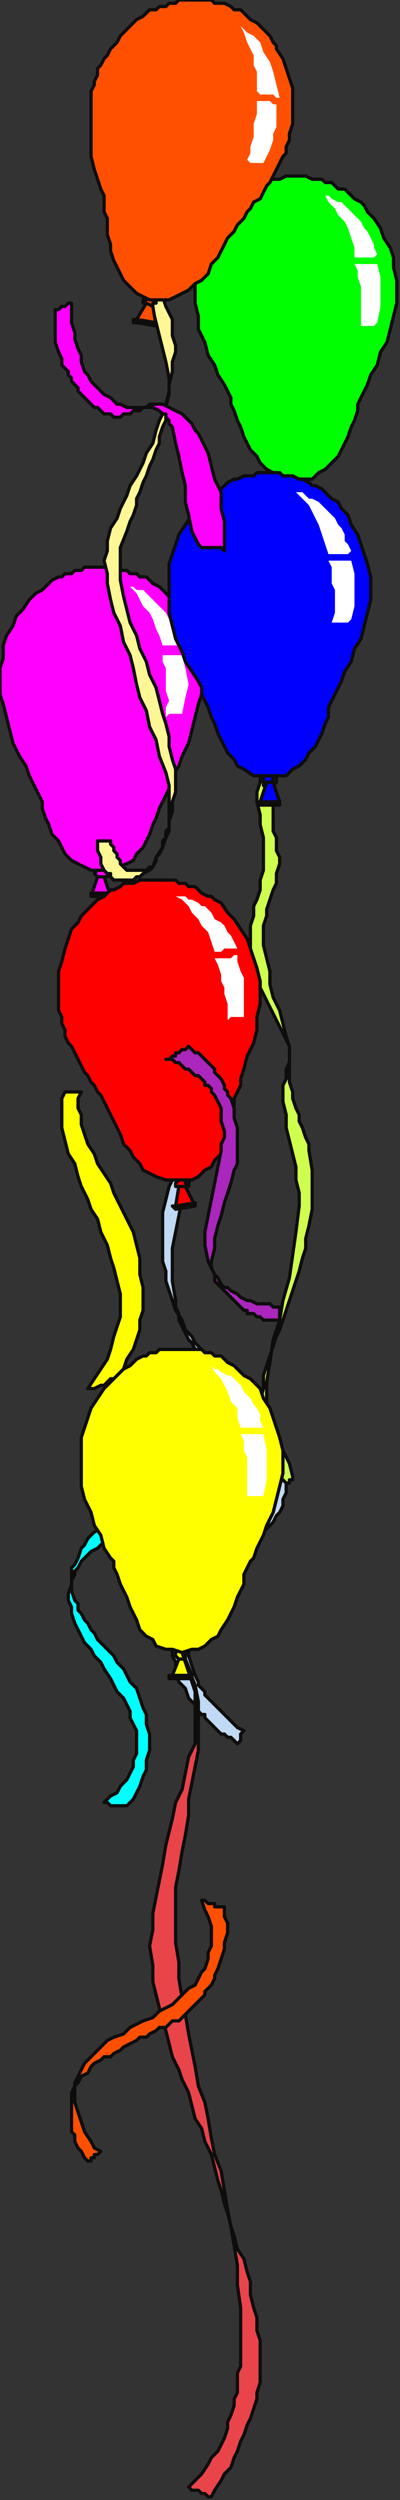<?xml version="1.0" encoding="UTF-8" standalone="no"?>
<svg
   xmlns:dc="http://purl.org/dc/elements/1.1/"
   xmlns:cc="http://creativecommons.org/ns#"
   xmlns:rdf="http://www.w3.org/1999/02/22-rdf-syntax-ns#"
   xmlns:svg="http://www.w3.org/2000/svg"
   xmlns="http://www.w3.org/2000/svg"
   xmlns:sodipodi="http://sodipodi.sourceforge.net/DTD/sodipodi-0.dtd"
   xmlns:inkscape="http://www.inkscape.org/namespaces/inkscape"
   version="1.0"
   width="32.544mm"
   height="202.935mm"
   id="svg161"
   sodipodi:docname="BDRSC024.WMF">
  <rect width="100%" height="100%" fill="#333333" stroke="none"/>
  <sodipodi:namedview
     pagecolor="#ffffff"
     bordercolor="#666666"
     borderopacity="1"
     objecttolerance="10"
     gridtolerance="10"
     guidetolerance="10"
     inkscape:pageopacity="0"
     inkscape:pageshadow="2"
     inkscape:window-width="640"
     inkscape:window-height="480"
     id="namedview163" />
  <defs
     id="defs3">
    <pattern
       id="WMFhbasepattern"
       patternUnits="userSpaceOnUse"
       width="6"
       height="6"
       x="0"
       y="0" />
  </defs>
  <path
     style="fill:#ff00ff;fill-rule:evenodd;fill-opacity:1;stroke:none;"
     d="  M 31,270   L 30,270   L 30,269   L 30,269   L 29,268   L 30,267   L 30,267   L 30,267   L 31,266   L 32,267   L 32,267   L 33,267   L 33,268   L 33,269   L 32,269   L 32,270   L 31,270  z "
     id="path5" />
  <path
     style="fill:none;stroke:#0e0d0c;stroke-width:1px;stroke-linecap:round;stroke-linejoin:round;stroke-miterlimit:4;stroke-dasharray:none;stroke-opacity:1;"
     d="  M 31,270   L 30,270   L 30,269   L 30,269   L 29,268   L 30,267   L 30,267   L 30,267   L 31,266   L 32,267   L 32,267   L 33,267   L 33,268   L 33,269   L 32,269   L 32,270   L 31,270  "
     id="path7" />
  <path
     style="fill:#ff00ff;fill-rule:evenodd;fill-opacity:1;stroke:none;"
     d="  M 30,269   L 28,275   L 34,275   L 32,269   L 30,269  z "
     id="path9" />
  <path
     style="fill:none;stroke:#0e0d0c;stroke-width:1px;stroke-linecap:round;stroke-linejoin:round;stroke-miterlimit:4;stroke-dasharray:none;stroke-opacity:1;"
     d="  M 30,269   L 28,275   L 34,275   L 32,269   L 30,269  "
     id="path11" />
  <path
     style="fill:#ff00ff;fill-rule:evenodd;fill-opacity:1;stroke:none;"
     d="  M 28,274   L 34,274   L 34,274   L 35,274   L 35,274   L 35,275   L 35,275   L 35,275   L 35,275   L 34,275   L 34,275   L 28,275   L 28,275   L 28,275   L 28,275   L 28,275   L 28,275   L 28,274   L 28,274   L 28,274   L 28,274  z "
     id="path13" />
  <path
     style="fill:none;stroke:#0e0d0c;stroke-width:1px;stroke-linecap:round;stroke-linejoin:round;stroke-miterlimit:4;stroke-dasharray:none;stroke-opacity:1;"
     d="  M 28,274   L 34,274   L 34,274   L 35,274   L 35,274   L 35,275   L 35,275   L 35,275   L 35,275   L 34,275   L 34,275   L 28,275   L 28,275   L 28,275   L 28,275   L 28,275   L 28,275   L 28,274   L 28,274   L 28,274   L 28,274  "
     id="path15" />
  <path
     style="fill:#ff00ff;fill-rule:evenodd;fill-opacity:1;stroke:none;"
     d="  M 31,174   L 33,174   L 34,174   L 36,174   L 37,175   L 39,175   L 40,176   L 42,176   L 43,177   L 45,177   L 46,178   L 47,179   L 49,180   L 50,181   L 51,182   L 52,183   L 53,184   L 55,187   L 57,189   L 58,192   L 60,195   L 61,198   L 62,202   L 62,205   L 62,209   L 62,213   L 61,216   L 60,220   L 59,224   L 58,228   L 56,232   L 55,235   L 53,238   L 52,240   L 52,242   L 51,244   L 50,246   L 49,248   L 48,251   L 47,253   L 46,256   L 45,258   L 44,260   L 42,262   L 41,264   L 39,265   L 36,266   L 34,267   L 31,267   L 28,267   L 26,266   L 24,265   L 22,264   L 20,262   L 19,260   L 18,258   L 16,256   L 15,253   L 14,251   L 13,248   L 13,246   L 12,244   L 11,242   L 10,240   L 9,238   L 8,235   L 6,232   L 4,228   L 3,224   L 2,220   L 1,216   L 0,213   L 0,209   L 0,205   L 1,202   L 1,198   L 2,195   L 4,192   L 5,189   L 7,187   L 9,184   L 10,183   L 11,182   L 13,181   L 14,180   L 15,179   L 16,178   L 18,177   L 19,177   L 20,176   L 22,176   L 23,175   L 25,175   L 26,174   L 28,174   L 30,174   L 31,174  z "
     id="path17" />
  <path
     style="fill:none;stroke:#0e0d0c;stroke-width:1px;stroke-linecap:round;stroke-linejoin:round;stroke-miterlimit:4;stroke-dasharray:none;stroke-opacity:1;"
     d="  M 31,174   L 33,174   L 34,174   L 36,174   L 37,175   L 39,175   L 40,176   L 42,176   L 43,177   L 45,177   L 46,178   L 47,179   L 49,180   L 50,181   L 51,182   L 52,183   L 53,184   L 55,187   L 57,189   L 58,192   L 60,195   L 61,198   L 62,202   L 62,205   L 62,209   L 62,213   L 61,216   L 60,220   L 59,224   L 58,228   L 56,232   L 55,235   L 53,238   L 52,240   L 52,242   L 51,244   L 50,246   L 49,248   L 48,251   L 47,253   L 46,256   L 45,258   L 44,260   L 42,262   L 41,264   L 39,265   L 36,266   L 34,267   L 31,267   L 28,267   L 26,266   L 24,265   L 22,264   L 20,262   L 19,260   L 18,258   L 16,256   L 15,253   L 14,251   L 13,248   L 13,246   L 12,244   L 11,242   L 10,240   L 9,238   L 8,235   L 6,232   L 4,228   L 3,224   L 2,220   L 1,216   L 0,213   L 0,209   L 0,205   L 1,202   L 1,198   L 2,195   L 4,192   L 5,189   L 7,187   L 9,184   L 10,183   L 11,182   L 13,181   L 14,180   L 15,179   L 16,178   L 18,177   L 19,177   L 20,176   L 22,176   L 23,175   L 25,175   L 26,174   L 28,174   L 30,174   L 31,174  "
     id="path19" />
  <path
     style="fill:#ffffff;fill-rule:evenodd;fill-opacity:1;stroke:none;"
     d="  M 40,180   L 41,180   L 42,181   L 44,181   L 45,182   L 46,183   L 47,184   L 48,185   L 49,186   L 50,187   L 51,188   L 52,190   L 53,191   L 54,193   L 55,194   L 56,196   L 56,198   L 55,198   L 55,198   L 54,198   L 53,198   L 52,198   L 51,198   L 51,198   L 50,198   L 49,195   L 48,193   L 47,190   L 46,188   L 44,186   L 43,184   L 42,182   L 40,180  z "
     id="path21" />
  <path
     style="fill:#ffffff;fill-rule:evenodd;fill-opacity:1;stroke:none;"
     d="  M 50,201   L 51,201   L 51,201   L 52,201   L 53,201   L 54,201   L 55,201   L 56,201   L 56,201   L 57,205   L 58,210   L 57,214   L 56,219   L 56,219   L 55,219   L 54,219   L 54,219   L 53,219   L 52,219   L 52,219   L 51,220   L 51,217   L 52,215   L 51,212   L 51,210   L 51,208   L 51,205   L 50,203   L 50,201  z "
     id="path23" />
  <path
     style="fill:#00ff00;fill-rule:evenodd;fill-opacity:1;stroke:none;"
     d="  M 91,150   L 90,150   L 90,149   L 89,149   L 89,148   L 89,148   L 90,147   L 90,147   L 91,147   L 91,147   L 92,147   L 92,148   L 92,148   L 92,149   L 92,149   L 91,150   L 91,150  z "
     id="path25" />
  <path
     style="fill:none;stroke:#0e0d0c;stroke-width:1px;stroke-linecap:round;stroke-linejoin:round;stroke-miterlimit:4;stroke-dasharray:none;stroke-opacity:1;"
     d="  M 91,150   L 90,150   L 90,149   L 89,149   L 89,148   L 89,148   L 90,147   L 90,147   L 91,147   L 91,147   L 92,147   L 92,148   L 92,148   L 92,149   L 92,149   L 91,150   L 91,150  "
     id="path27" />
  <path
     style="fill:#00ff00;fill-rule:evenodd;fill-opacity:1;stroke:none;"
     d="  M 90,149   L 88,155   L 94,155   L 92,149   L 90,149  z "
     id="path29" />
  <path
     style="fill:none;stroke:#0e0d0c;stroke-width:1px;stroke-linecap:round;stroke-linejoin:round;stroke-miterlimit:4;stroke-dasharray:none;stroke-opacity:1;"
     d="  M 90,149   L 88,155   L 94,155   L 92,149   L 90,149  "
     id="path31" />
  <path
     style="fill:#00ff00;fill-rule:evenodd;fill-opacity:1;stroke:none;"
     d="  M 88,154   L 94,154   L 94,155   L 94,155   L 94,155   L 94,155   L 94,155   L 94,155   L 94,155   L 94,155   L 94,156   L 88,156   L 88,155   L 88,155   L 88,155   L 88,155   L 88,155   L 88,155   L 88,155   L 88,155   L 88,154  z "
     id="path33" />
  <path
     style="fill:none;stroke:#0e0d0c;stroke-width:1px;stroke-linecap:round;stroke-linejoin:round;stroke-miterlimit:4;stroke-dasharray:none;stroke-opacity:1;"
     d="  M 88,154   L 94,154   L 94,155   L 94,155   L 94,155   L 94,155   L 94,155   L 94,155   L 94,155   L 94,155   L 94,156   L 88,156   L 88,155   L 88,155   L 88,155   L 88,155   L 88,155   L 88,155   L 88,155   L 88,155   L 88,154  "
     id="path35" />
  <path
     style="fill:#00ff00;fill-rule:evenodd;fill-opacity:1;stroke:none;"
     d="  M 91,54   L 92,54   L 94,54   L 96,55   L 97,55   L 99,55   L 100,56   L 102,56   L 103,57   L 104,58   L 106,58   L 107,59   L 108,60   L 109,61   L 111,62   L 112,63   L 113,65   L 115,67   L 117,70   L 118,73   L 120,76   L 121,79   L 121,82   L 122,86   L 122,89   L 122,93   L 121,97   L 120,101   L 119,105   L 117,108   L 116,112   L 114,115   L 113,118   L 112,120   L 111,122   L 110,124   L 110,126   L 109,129   L 108,131   L 107,134   L 106,136   L 105,138   L 104,140   L 102,142   L 100,144   L 98,145   L 96,147   L 94,147   L 91,147   L 88,147   L 86,147   L 84,145   L 82,144   L 80,142   L 79,140   L 77,138   L 76,136   L 75,134   L 74,131   L 73,129   L 72,126   L 71,124   L 71,122   L 70,120   L 69,118   L 67,115   L 66,112   L 64,109   L 63,105   L 61,101   L 61,97   L 60,93   L 60,89   L 60,86   L 60,82   L 61,79   L 62,76   L 64,73   L 65,70   L 67,67   L 69,65   L 70,63   L 71,62   L 72,61   L 73,60   L 75,59   L 76,59   L 77,58   L 79,57   L 80,56   L 82,56   L 83,55   L 85,55   L 86,55   L 88,54   L 89,54   L 91,54  z "
     id="path37" />
  <path
     style="fill:none;stroke:#0e0d0c;stroke-width:1px;stroke-linecap:round;stroke-linejoin:round;stroke-miterlimit:4;stroke-dasharray:none;stroke-opacity:1;"
     d="  M 91,54   L 92,54   L 94,54   L 96,55   L 97,55   L 99,55   L 100,56   L 102,56   L 103,57   L 104,58   L 106,58   L 107,59   L 108,60   L 109,61   L 111,62   L 112,63   L 113,65   L 115,67   L 117,70   L 118,73   L 120,76   L 121,79   L 121,82   L 122,86   L 122,89   L 122,93   L 121,97   L 120,101   L 119,105   L 117,108   L 116,112   L 114,115   L 113,118   L 112,120   L 111,122   L 110,124   L 110,126   L 109,129   L 108,131   L 107,134   L 106,136   L 105,138   L 104,140   L 102,142   L 100,144   L 98,145   L 96,147   L 94,147   L 91,147   L 88,147   L 86,147   L 84,145   L 82,144   L 80,142   L 79,140   L 77,138   L 76,136   L 75,134   L 74,131   L 73,129   L 72,126   L 71,124   L 71,122   L 70,120   L 69,118   L 67,115   L 66,112   L 64,109   L 63,105   L 61,101   L 61,97   L 60,93   L 60,89   L 60,86   L 60,82   L 61,79   L 62,76   L 64,73   L 65,70   L 67,67   L 69,65   L 70,63   L 71,62   L 72,61   L 73,60   L 75,59   L 76,59   L 77,58   L 79,57   L 80,56   L 82,56   L 83,55   L 85,55   L 86,55   L 88,54   L 89,54   L 91,54  "
     id="path39" />
  <path
     style="fill:#ffffff;fill-rule:evenodd;fill-opacity:1;stroke:none;"
     d="  M 100,60   L 101,60   L 102,61   L 104,62   L 105,62   L 106,63   L 107,64   L 108,65   L 109,66   L 110,67   L 111,68   L 112,70   L 113,71   L 114,73   L 115,75   L 115,76   L 116,78   L 115,79   L 114,79   L 114,79   L 113,79   L 112,79   L 111,79   L 110,79   L 109,79   L 109,76   L 108,73   L 107,70   L 106,68   L 104,66   L 103,64   L 101,62   L 100,60  z "
     id="path41" />
  <path
     style="fill:#ffffff;fill-rule:evenodd;fill-opacity:1;stroke:none;"
     d="  M 109,81   L 110,81   L 111,81   L 112,81   L 113,81   L 114,81   L 114,81   L 115,81   L 116,81   L 117,85   L 117,90   L 117,94   L 116,99   L 116,99   L 115,100   L 114,100   L 113,100   L 113,100   L 112,100   L 111,100   L 111,100   L 111,97   L 111,95   L 111,93   L 111,90   L 111,88   L 110,85   L 110,83   L 109,81  z "
     id="path43" />
  <path
     style="fill:#c0d9f4;fill-rule:evenodd;fill-opacity:1;stroke:none;"
     d="  M 75,531   L 74,532   L 74,533   L 74,534   L 73,535   L 72,534   L 71,533   L 70,533   L 69,532   L 68,532   L 67,531   L 66,530   L 65,529   L 65,529   L 64,528   L 63,527   L 63,526   L 62,526   L 61,525   L 61,524   L 60,523   L 58,521   L 57,518   L 55,516   L 54,513   L 54,510   L 53,508   L 53,505   L 54,502   L 54,499   L 55,497   L 55,494   L 56,491   L 58,489   L 59,486   L 61,484   L 63,482   L 64,481   L 65,481   L 66,480   L 68,479   L 69,479   L 70,478   L 71,477   L 72,477   L 73,476   L 75,475   L 76,475   L 77,474   L 78,473   L 79,472   L 80,471   L 81,470   L 82,469   L 84,467   L 85,465   L 86,464   L 87,462   L 87,460   L 88,458   L 88,456   L 88,454   L 88,451   L 88,449   L 87,447   L 87,445   L 86,443   L 85,441   L 84,440   L 82,438   L 81,436   L 79,434   L 78,432   L 76,431   L 74,429   L 73,427   L 71,425   L 69,424   L 68,422   L 66,420   L 65,418   L 63,416   L 62,414   L 60,412   L 59,410   L 57,408   L 56,405   L 54,402   L 53,399   L 52,396   L 51,393   L 51,390   L 50,387   L 50,383   L 50,379   L 50,375   L 50,372   L 51,368   L 52,364   L 54,360   L 56,356   L 56,356   L 57,357   L 57,357   L 58,357   L 59,357   L 59,357   L 60,358   L 60,358   L 58,363   L 56,368   L 55,373   L 54,378   L 53,383   L 53,388   L 53,393   L 54,399   L 54,401   L 55,403   L 55,405   L 56,407   L 57,409   L 58,411   L 59,412   L 60,414   L 62,416   L 63,418   L 64,419   L 65,421   L 67,423   L 68,424   L 70,426   L 71,427   L 72,429   L 74,431   L 75,433   L 76,435   L 78,437   L 79,439   L 80,440   L 81,443   L 82,445   L 83,447   L 83,449   L 84,451   L 84,453   L 83,455   L 83,457   L 83,459   L 82,462   L 81,464   L 79,466   L 78,469   L 76,471   L 74,473   L 72,475   L 70,477   L 69,478   L 67,480   L 65,481   L 64,482   L 62,484   L 61,485   L 60,487   L 59,489   L 58,492   L 58,495   L 57,499   L 58,502   L 58,505   L 58,508   L 59,511   L 60,514   L 61,516   L 61,517   L 62,518   L 63,519   L 63,520   L 64,521   L 65,522   L 66,523   L 67,524   L 68,525   L 69,526   L 70,527   L 71,528   L 72,529   L 73,530   L 75,531  z "
     id="path45" />
  <path
     style="fill:none;stroke:#0e0d0c;stroke-width:1px;stroke-linecap:round;stroke-linejoin:round;stroke-miterlimit:4;stroke-dasharray:none;stroke-opacity:1;"
     d="  M 75,531   L 74,532   L 74,533   L 74,534   L 73,535   L 72,534   L 71,533   L 70,533   L 69,532   L 68,532   L 67,531   L 66,530   L 65,529   L 65,529   L 64,528   L 63,527   L 63,526   L 62,526   L 61,525   L 61,524   L 60,523   L 58,521   L 57,518   L 55,516   L 54,513   L 54,510   L 53,508   L 53,505   L 54,502   L 54,499   L 55,497   L 55,494   L 56,491   L 58,489   L 59,486   L 61,484   L 63,482   L 64,481   L 65,481   L 66,480   L 68,479   L 69,479   L 70,478   L 71,477   L 72,477   L 73,476   L 75,475   L 76,475   L 77,474   L 78,473   L 79,472   L 80,471   L 81,470   L 82,469   L 84,467   L 85,465   L 86,464   L 87,462   L 87,460   L 88,458   L 88,456   L 88,454   L 88,451   L 88,449   L 87,447   L 87,445   L 86,443   L 85,441   L 84,440   L 82,438   L 81,436   L 79,434   L 78,432   L 76,431   L 74,429   L 73,427   L 71,425   L 69,424   L 68,422   L 66,420   L 65,418   L 63,416   L 62,414   L 60,412   L 59,410   L 57,408   L 56,405   L 54,402   L 53,399   L 52,396   L 51,393   L 51,390   L 50,387   L 50,383   L 50,379   L 50,375   L 50,372   L 51,368   L 52,364   L 54,360   L 56,356   L 56,356   L 57,357   L 57,357   L 58,357   L 59,357   L 59,357   L 60,358   L 60,358   L 58,363   L 56,368   L 55,373   L 54,378   L 53,383   L 53,388   L 53,393   L 54,399   L 54,401   L 55,403   L 55,405   L 56,407   L 57,409   L 58,411   L 59,412   L 60,414   L 62,416   L 63,418   L 64,419   L 65,421   L 67,423   L 68,424   L 70,426   L 71,427   L 72,429   L 74,431   L 75,433   L 76,435   L 78,437   L 79,439   L 80,440   L 81,443   L 82,445   L 83,447   L 83,449   L 84,451   L 84,453   L 83,455   L 83,457   L 83,459   L 82,462   L 81,464   L 79,466   L 78,469   L 76,471   L 74,473   L 72,475   L 70,477   L 69,478   L 67,480   L 65,481   L 64,482   L 62,484   L 61,485   L 60,487   L 59,489   L 58,492   L 58,495   L 57,499   L 58,502   L 58,505   L 58,508   L 59,511   L 60,514   L 61,516   L 61,517   L 62,518   L 63,519   L 63,520   L 64,521   L 65,522   L 66,523   L 67,524   L 68,525   L 69,526   L 70,527   L 71,528   L 72,529   L 73,530   L 75,531  "
     id="path47" />
  <path
     style="fill:#cfff4e;fill-rule:evenodd;fill-opacity:1;stroke:none;"
     d="  M 88,455   L 89,455   L 89,454   L 90,454   L 90,453   L 89,449   L 87,445   L 85,442   L 84,438   L 83,435   L 82,432   L 82,428   L 82,424   L 83,418   L 84,411   L 86,405   L 87,399   L 89,392   L 90,385   L 91,378   L 92,370   L 92,366   L 91,362   L 91,358   L 90,354   L 89,350   L 88,346   L 88,342   L 87,338   L 87,335   L 87,333   L 88,331   L 88,328   L 89,326   L 89,323   L 89,321   L 88,318   L 87,314   L 86,310   L 84,306   L 83,302   L 83,298   L 82,294   L 81,290   L 81,287   L 81,284   L 82,281   L 82,279   L 83,276   L 84,273   L 85,271   L 85,268   L 86,265   L 86,263   L 85,261   L 85,259   L 85,257   L 84,255   L 84,253   L 84,250   L 84,248   L 84,246   L 84,244   L 84,243   L 84,241   L 85,240   L 85,238   L 86,237   L 86,235   L 86,235   L 85,235   L 84,236   L 83,236   L 82,236   L 82,236   L 81,236   L 80,236   L 80,240   L 79,243   L 79,246   L 80,250   L 80,253   L 81,257   L 81,260   L 81,264   L 81,267   L 80,270   L 80,273   L 79,276   L 78,278   L 78,281   L 77,284   L 77,287   L 77,290   L 77,292   L 78,294   L 78,296   L 79,299   L 80,301   L 80,303   L 81,305   L 82,307   L 83,309   L 84,311   L 85,313   L 86,315   L 87,317   L 88,319   L 89,321   L 89,325   L 89,328   L 89,332   L 90,335   L 90,337   L 91,340   L 92,342   L 92,344   L 93,346   L 94,349   L 95,351   L 95,353   L 96,359   L 96,365   L 96,371   L 95,376   L 94,380   L 94,383   L 93,386   L 92,390   L 91,393   L 90,396   L 89,399   L 88,402   L 87,405   L 86,408   L 85,410   L 84,413   L 83,416   L 82,419   L 81,422   L 81,426   L 80,430   L 80,435   L 81,440   L 82,445   L 82,446   L 83,448   L 83,449   L 84,450   L 85,452   L 86,453   L 87,454   L 88,455  z "
     id="path49" />
  <path
     style="fill:none;stroke:#0e0d0c;stroke-width:1px;stroke-linecap:round;stroke-linejoin:round;stroke-miterlimit:4;stroke-dasharray:none;stroke-opacity:1;"
     d="  M 88,455   L 89,455   L 89,454   L 90,454   L 90,453   L 89,449   L 87,445   L 85,442   L 84,438   L 83,435   L 82,432   L 82,428   L 82,424   L 83,418   L 84,411   L 86,405   L 87,399   L 89,392   L 90,385   L 91,378   L 92,370   L 92,366   L 91,362   L 91,358   L 90,354   L 89,350   L 88,346   L 88,342   L 87,338   L 87,335   L 87,333   L 88,331   L 88,328   L 89,326   L 89,323   L 89,321   L 88,318   L 87,314   L 86,310   L 84,306   L 83,302   L 83,298   L 82,294   L 81,290   L 81,287   L 81,284   L 82,281   L 82,279   L 83,276   L 84,273   L 85,271   L 85,268   L 86,265   L 86,263   L 85,261   L 85,259   L 85,257   L 84,255   L 84,253   L 84,250   L 84,248   L 84,246   L 84,244   L 84,243   L 84,241   L 85,240   L 85,238   L 86,237   L 86,235   L 86,235   L 85,235   L 84,236   L 83,236   L 82,236   L 82,236   L 81,236   L 80,236   L 80,240   L 79,243   L 79,246   L 80,250   L 80,253   L 81,257   L 81,260   L 81,264   L 81,267   L 80,270   L 80,273   L 79,276   L 78,278   L 78,281   L 77,284   L 77,287   L 77,290   L 77,292   L 78,294   L 78,296   L 79,299   L 80,301   L 80,303   L 81,305   L 82,307   L 83,309   L 84,311   L 85,313   L 86,315   L 87,317   L 88,319   L 89,321   L 89,325   L 89,328   L 89,332   L 90,335   L 90,337   L 91,340   L 92,342   L 92,344   L 93,346   L 94,349   L 95,351   L 95,353   L 96,359   L 96,365   L 96,371   L 95,376   L 94,380   L 94,383   L 93,386   L 92,390   L 91,393   L 90,396   L 89,399   L 88,402   L 87,405   L 86,408   L 85,410   L 84,413   L 83,416   L 82,419   L 81,422   L 81,426   L 80,430   L 80,435   L 81,440   L 82,445   L 82,446   L 83,448   L 83,449   L 84,450   L 85,452   L 86,453   L 87,454   L 88,455  "
     id="path51" />
  <path
     style="fill:#fff795;fill-rule:evenodd;fill-opacity:1;stroke:none;"
     d="  M 30,258   L 31,258   L 31,258   L 31,258   L 32,258   L 32,258   L 33,258   L 33,258   L 34,258   L 34,259   L 35,260   L 35,261   L 36,262   L 36,263   L 37,264   L 37,265   L 38,266   L 39,267   L 40,267   L 41,267   L 43,267   L 44,267   L 45,267   L 46,266   L 47,266   L 48,263   L 50,260   L 51,257   L 52,255   L 52,252   L 53,249   L 53,246   L 54,243   L 54,240   L 54,236   L 53,233   L 52,229   L 52,226   L 51,222   L 50,219   L 49,215   L 48,211   L 46,207   L 45,203   L 43,199   L 42,195   L 40,191   L 39,187   L 38,183   L 37,178   L 37,173   L 37,168   L 39,163   L 40,160   L 41,158   L 42,155   L 42,153   L 43,151   L 44,148   L 45,146   L 46,143   L 47,141   L 48,138   L 49,136   L 49,134   L 50,131   L 51,129   L 51,127   L 51,124   L 52,120   L 52,116   L 51,111   L 50,107   L 49,103   L 48,99   L 47,95   L 45,91   L 46,91   L 46,91   L 47,91   L 48,91   L 48,91   L 49,91   L 49,91   L 50,91   L 51,94   L 52,96   L 53,98   L 53,101   L 53,103   L 54,106   L 54,108   L 53,111   L 53,114   L 52,118   L 52,121   L 51,125   L 49,129   L 48,132   L 47,136   L 45,139   L 44,142   L 42,146   L 40,149   L 39,152   L 37,156   L 36,159   L 34,162   L 33,166   L 33,169   L 32,172   L 33,176   L 33,179   L 34,184   L 35,188   L 37,192   L 38,197   L 40,201   L 41,205   L 42,210   L 43,214   L 45,218   L 46,223   L 48,227   L 49,232   L 51,237   L 52,241   L 52,246   L 52,251   L 52,252   L 52,254   L 51,255   L 51,257   L 50,258   L 50,260   L 49,262   L 48,263   L 48,264   L 47,266   L 46,267   L 44,268   L 43,269   L 42,269   L 41,270   L 39,270   L 38,270   L 37,270   L 36,270   L 35,270   L 34,269   L 34,268   L 33,268   L 32,267   L 31,265   L 31,263   L 30,261   L 30,258  z "
     id="path53" />
  <path
     style="fill:none;stroke:#0e0d0c;stroke-width:1px;stroke-linecap:round;stroke-linejoin:round;stroke-miterlimit:4;stroke-dasharray:none;stroke-opacity:1;"
     d="  M 30,258   L 31,258   L 31,258   L 31,258   L 32,258   L 32,258   L 33,258   L 33,258   L 34,258   L 34,259   L 35,260   L 35,261   L 36,262   L 36,263   L 37,264   L 37,265   L 38,266   L 39,267   L 40,267   L 41,267   L 43,267   L 44,267   L 45,267   L 46,266   L 47,266   L 48,263   L 50,260   L 51,257   L 52,255   L 52,252   L 53,249   L 53,246   L 54,243   L 54,240   L 54,236   L 53,233   L 52,229   L 52,226   L 51,222   L 50,219   L 49,215   L 48,211   L 46,207   L 45,203   L 43,199   L 42,195   L 40,191   L 39,187   L 38,183   L 37,178   L 37,173   L 37,168   L 39,163   L 40,160   L 41,158   L 42,155   L 42,153   L 43,151   L 44,148   L 45,146   L 46,143   L 47,141   L 48,138   L 49,136   L 49,134   L 50,131   L 51,129   L 51,127   L 51,124   L 52,120   L 52,116   L 51,111   L 50,107   L 49,103   L 48,99   L 47,95   L 45,91   L 46,91   L 46,91   L 47,91   L 48,91   L 48,91   L 49,91   L 49,91   L 50,91   L 51,94   L 52,96   L 53,98   L 53,101   L 53,103   L 54,106   L 54,108   L 53,111   L 53,114   L 52,118   L 52,121   L 51,125   L 49,129   L 48,132   L 47,136   L 45,139   L 44,142   L 42,146   L 40,149   L 39,152   L 37,156   L 36,159   L 34,162   L 33,166   L 33,169   L 32,172   L 33,176   L 33,179   L 34,184   L 35,188   L 37,192   L 38,197   L 40,201   L 41,205   L 42,210   L 43,214   L 45,218   L 46,223   L 48,227   L 49,232   L 51,237   L 52,241   L 52,246   L 52,251   L 52,252   L 52,254   L 51,255   L 51,257   L 50,258   L 50,260   L 49,262   L 48,263   L 48,264   L 47,266   L 46,267   L 44,268   L 43,269   L 42,269   L 41,270   L 39,270   L 38,270   L 37,270   L 36,270   L 35,270   L 34,269   L 34,268   L 33,268   L 32,267   L 31,265   L 31,263   L 30,261   L 30,258  "
     id="path55" />
  <path
     style="fill:#ff5002;fill-rule:evenodd;fill-opacity:1;stroke:none;"
     d="  M 46,94   L 45,94   L 45,93   L 44,93   L 44,92   L 45,92   L 45,91   L 46,91   L 46,91   L 47,91   L 47,92   L 48,92   L 48,93   L 47,93   L 47,94   L 46,94   L 46,94  z "
     id="path57" />
  <path
     style="fill:none;stroke:#0e0d0c;stroke-width:1px;stroke-linecap:round;stroke-linejoin:round;stroke-miterlimit:4;stroke-dasharray:none;stroke-opacity:1;"
     d="  M 46,94   L 45,94   L 45,93   L 44,93   L 44,92   L 45,92   L 45,91   L 46,91   L 46,91   L 47,91   L 47,92   L 48,92   L 48,93   L 47,93   L 47,94   L 46,94   L 46,94  "
     id="path59" />
  <path
     style="fill:#0000ff;fill-rule:evenodd;fill-opacity:1;stroke:none;"
     d="  M 83,241   L 82,241   L 81,241   L 81,240   L 81,239   L 81,239   L 81,238   L 82,238   L 83,238   L 83,238   L 84,238   L 84,239   L 84,239   L 84,240   L 84,241   L 83,241   L 83,241  z "
     id="path61" />
  <path
     style="fill:none;stroke:#0e0d0c;stroke-width:1px;stroke-linecap:round;stroke-linejoin:round;stroke-miterlimit:4;stroke-dasharray:none;stroke-opacity:1;"
     d="  M 83,241   L 82,241   L 81,241   L 81,240   L 81,239   L 81,239   L 81,238   L 82,238   L 83,238   L 83,238   L 84,238   L 84,239   L 84,239   L 84,240   L 84,241   L 83,241   L 83,241  "
     id="path63" />
  <path
     style="fill:#ffff00;fill-rule:evenodd;fill-opacity:1;stroke:none;"
     d="  M 56,509   L 55,509   L 55,509   L 54,508   L 54,508   L 54,507   L 55,506   L 55,506   L 56,506   L 56,506   L 57,506   L 57,507   L 57,508   L 57,508   L 57,509   L 56,509   L 56,509  z "
     id="path65" />
  <path
     style="fill:none;stroke:#0e0d0c;stroke-width:1px;stroke-linecap:round;stroke-linejoin:round;stroke-miterlimit:4;stroke-dasharray:none;stroke-opacity:1;"
     d="  M 56,509   L 55,509   L 55,509   L 54,508   L 54,508   L 54,507   L 55,506   L 55,506   L 56,506   L 56,506   L 57,506   L 57,507   L 57,508   L 57,508   L 57,509   L 56,509   L 56,509  "
     id="path67" />
  <path
     style="fill:#ff0000;fill-rule:evenodd;fill-opacity:1;stroke:none;"
     d="  M 56,365   L 56,365   L 55,365   L 55,364   L 54,364   L 54,363   L 55,362   L 55,362   L 56,362   L 56,362   L 57,362   L 57,363   L 58,363   L 58,364   L 57,364   L 57,365   L 56,365  z "
     id="path69" />
  <path
     style="fill:none;stroke:#0e0d0c;stroke-width:1px;stroke-linecap:round;stroke-linejoin:round;stroke-miterlimit:4;stroke-dasharray:none;stroke-opacity:1;"
     d="  M 56,365   L 56,365   L 55,365   L 55,364   L 54,364   L 54,363   L 55,362   L 55,362   L 56,362   L 56,362   L 57,362   L 57,363   L 58,363   L 58,364   L 57,364   L 57,365   L 56,365  "
     id="path71" />
  <path
     style="fill:#ff5002;fill-rule:evenodd;fill-opacity:1;stroke:none;"
     d="  M 45,93   L 42,98   L 48,100   L 47,94   L 45,93  z "
     id="path73" />
  <path
     style="fill:none;stroke:#0e0d0c;stroke-width:1px;stroke-linecap:round;stroke-linejoin:round;stroke-miterlimit:4;stroke-dasharray:none;stroke-opacity:1;"
     d="  M 45,93   L 42,98   L 48,100   L 47,94   L 45,93  "
     id="path75" />
  <path
     style="fill:#0000ff;fill-rule:evenodd;fill-opacity:1;stroke:none;"
     d="  M 82,240   L 80,246   L 86,246   L 84,240   L 82,240  z "
     id="path77" />
  <path
     style="fill:none;stroke:#0e0d0c;stroke-width:1px;stroke-linecap:round;stroke-linejoin:round;stroke-miterlimit:4;stroke-dasharray:none;stroke-opacity:1;"
     d="  M 82,240   L 80,246   L 86,246   L 84,240   L 82,240  "
     id="path79" />
  <path
     style="fill:#ffff00;fill-rule:evenodd;fill-opacity:1;stroke:none;"
     d="  M 55,509   L 53,514   L 59,514   L 57,509   L 55,509  z "
     id="path81" />
  <path
     style="fill:none;stroke:#0e0d0c;stroke-width:1px;stroke-linecap:round;stroke-linejoin:round;stroke-miterlimit:4;stroke-dasharray:none;stroke-opacity:1;"
     d="  M 55,509   L 53,514   L 59,514   L 57,509   L 55,509  "
     id="path83" />
  <path
     style="fill:#ff0000;fill-rule:evenodd;fill-opacity:1;stroke:none;"
     d="  M 55,364   L 54,370   L 60,370   L 57,364   L 55,364  z "
     id="path85" />
  <path
     style="fill:none;stroke:#0e0d0c;stroke-width:1px;stroke-linecap:round;stroke-linejoin:round;stroke-miterlimit:4;stroke-dasharray:none;stroke-opacity:1;"
     d="  M 55,364   L 54,370   L 60,370   L 57,364   L 55,364  "
     id="path87" />
  <path
     style="fill:#ff5002;fill-rule:evenodd;fill-opacity:1;stroke:none;"
     d="  M 42,98   L 48,99   L 48,99   L 48,99   L 48,100   L 48,100   L 48,100   L 48,100   L 48,100   L 48,100   L 48,100   L 42,99   L 42,99   L 42,99   L 41,99   L 41,98   L 41,98   L 42,98   L 42,98   L 42,98   L 42,98  z "
     id="path89" />
  <path
     style="fill:none;stroke:#0e0d0c;stroke-width:1px;stroke-linecap:round;stroke-linejoin:round;stroke-miterlimit:4;stroke-dasharray:none;stroke-opacity:1;"
     d="  M 42,98   L 48,99   L 48,99   L 48,99   L 48,100   L 48,100   L 48,100   L 48,100   L 48,100   L 48,100   L 48,100   L 42,99   L 42,99   L 42,99   L 41,99   L 41,98   L 41,98   L 42,98   L 42,98   L 42,98   L 42,98  "
     id="path91" />
  <path
     style="fill:#0000ff;fill-rule:evenodd;fill-opacity:1;stroke:none;"
     d="  M 80,246   L 86,246   L 86,246   L 86,246   L 86,246   L 86,246   L 86,246   L 86,246   L 86,246   L 86,247   L 86,247   L 80,247   L 80,247   L 79,246   L 79,246   L 79,246   L 79,246   L 79,246   L 79,246   L 80,246   L 80,246  z "
     id="path93" />
  <path
     style="fill:none;stroke:#0e0d0c;stroke-width:1px;stroke-linecap:round;stroke-linejoin:round;stroke-miterlimit:4;stroke-dasharray:none;stroke-opacity:1;"
     d="  M 80,246   L 86,246   L 86,246   L 86,246   L 86,246   L 86,246   L 86,246   L 86,246   L 86,246   L 86,247   L 86,247   L 80,247   L 80,247   L 79,246   L 79,246   L 79,246   L 79,246   L 79,246   L 79,246   L 80,246   L 80,246  "
     id="path95" />
  <path
     style="fill:#ffff00;fill-rule:evenodd;fill-opacity:1;stroke:none;"
     d="  M 53,514   L 59,514   L 59,514   L 59,514   L 59,514   L 59,514   L 59,514   L 59,515   L 59,515   L 59,515   L 59,515   L 53,515   L 53,515   L 52,515   L 52,515   L 52,514   L 52,514   L 52,514   L 52,514   L 53,514   L 53,514  z "
     id="path97" />
  <path
     style="fill:none;stroke:#0e0d0c;stroke-width:1px;stroke-linecap:round;stroke-linejoin:round;stroke-miterlimit:4;stroke-dasharray:none;stroke-opacity:1;"
     d="  M 53,514   L 59,514   L 59,514   L 59,514   L 59,514   L 59,514   L 59,514   L 59,515   L 59,515   L 59,515   L 59,515   L 53,515   L 53,515   L 52,515   L 52,515   L 52,514   L 52,514   L 52,514   L 52,514   L 53,514   L 53,514  "
     id="path99" />
  <path
     style="fill:#ff0000;fill-rule:evenodd;fill-opacity:1;stroke:none;"
     d="  M 54,370   L 60,369   L 60,369   L 60,369   L 60,369   L 60,370   L 60,370   L 60,370   L 60,370   L 60,370   L 60,370   L 54,371   L 54,371   L 54,371   L 54,371   L 53,370   L 53,370   L 53,370   L 54,370   L 54,370   L 54,370  z "
     id="path101" />
  <path
     style="fill:none;stroke:#0e0d0c;stroke-width:1px;stroke-linecap:round;stroke-linejoin:round;stroke-miterlimit:4;stroke-dasharray:none;stroke-opacity:1;"
     d="  M 54,370   L 60,369   L 60,369   L 60,369   L 60,369   L 60,370   L 60,370   L 60,370   L 60,370   L 60,370   L 60,370   L 54,371   L 54,371   L 54,371   L 54,371   L 53,370   L 53,370   L 53,370   L 54,370   L 54,370   L 54,370  "
     id="path103" />
  <path
     style="fill:#ffff00;fill-rule:evenodd;fill-opacity:1;stroke:none;"
     d="  M 25,335   L 24,335   L 23,335   L 23,335   L 22,335   L 21,335   L 21,335   L 20,335   L 20,335   L 19,337   L 19,339   L 19,341   L 19,342   L 19,346   L 20,350   L 21,354   L 23,357   L 24,361   L 25,364   L 27,368   L 28,371   L 30,374   L 31,378   L 33,382   L 34,386   L 35,389   L 36,393   L 37,397   L 37,400   L 37,404   L 36,407   L 35,410   L 34,414   L 33,417   L 31,420   L 29,423   L 27,426   L 28,426   L 29,426   L 31,425   L 32,425   L 33,424   L 34,423   L 35,423   L 36,422   L 38,420   L 39,417   L 41,414   L 42,411   L 43,408   L 43,405   L 44,402   L 44,399   L 44,395   L 43,391   L 43,386   L 42,382   L 41,378   L 39,374   L 37,370   L 35,366   L 34,363   L 32,360   L 30,357   L 29,354   L 27,351   L 26,348   L 25,345   L 25,342   L 24,340   L 24,339   L 24,337   L 25,335  z "
     id="path105" />
  <path
     style="fill:none;stroke:#0e0d0c;stroke-width:1px;stroke-linecap:round;stroke-linejoin:round;stroke-miterlimit:4;stroke-dasharray:none;stroke-opacity:1;"
     d="  M 25,335   L 24,335   L 23,335   L 23,335   L 22,335   L 21,335   L 21,335   L 20,335   L 20,335   L 19,337   L 19,339   L 19,341   L 19,342   L 19,346   L 20,350   L 21,354   L 23,357   L 24,361   L 25,364   L 27,368   L 28,371   L 30,374   L 31,378   L 33,382   L 34,386   L 35,389   L 36,393   L 37,397   L 37,400   L 37,404   L 36,407   L 35,410   L 34,414   L 33,417   L 31,420   L 29,423   L 27,426   L 28,426   L 29,426   L 31,425   L 32,425   L 33,424   L 34,423   L 35,423   L 36,422   L 38,420   L 39,417   L 41,414   L 42,411   L 43,408   L 43,405   L 44,402   L 44,399   L 44,395   L 43,391   L 43,386   L 42,382   L 41,378   L 39,374   L 37,370   L 35,366   L 34,363   L 32,360   L 30,357   L 29,354   L 27,351   L 26,348   L 25,345   L 25,342   L 24,340   L 24,339   L 24,337   L 25,335  "
     id="path107" />
  <path
     style="fill:#ea444b;fill-rule:evenodd;fill-opacity:1;stroke:none;"
     d="  M 56,507   L 57,510   L 58,513   L 59,516   L 60,519   L 60,522   L 60,525   L 60,528   L 60,531   L 60,535   L 58,539   L 57,544   L 56,549   L 54,553   L 53,558   L 52,562   L 51,566   L 50,572   L 49,577   L 48,582   L 47,587   L 47,592   L 46,597   L 47,603   L 47,608   L 48,612   L 49,616   L 50,620   L 51,623   L 52,627   L 53,631   L 55,635   L 56,638   L 58,642   L 59,646   L 60,650   L 62,653   L 63,657   L 65,661   L 66,665   L 67,669   L 68,672   L 69,676   L 70,679   L 71,683   L 72,686   L 73,690   L 75,693   L 76,697   L 77,700   L 77,704   L 78,708   L 79,711   L 79,715   L 80,718   L 80,722   L 80,726   L 80,728   L 80,731   L 79,734   L 79,736   L 78,739   L 77,742   L 76,744   L 75,747   L 74,749   L 73,752   L 72,754   L 71,757   L 69,759   L 68,761   L 66,764   L 65,766   L 64,766   L 63,765   L 62,765   L 62,765   L 61,764   L 60,764   L 59,764   L 58,763   L 60,761   L 62,759   L 64,756   L 65,754   L 67,752   L 68,750   L 69,748   L 70,745   L 70,743   L 71,741   L 72,738   L 72,736   L 73,734   L 73,731   L 73,728   L 74,726   L 74,720   L 74,714   L 74,708   L 73,701   L 73,695   L 72,689   L 71,683   L 70,678   L 69,672   L 68,666   L 66,661   L 65,656   L 64,650   L 63,645   L 61,640   L 60,634   L 59,629   L 58,624   L 57,618   L 56,613   L 55,607   L 55,602   L 54,596   L 54,591   L 54,585   L 54,579   L 55,574   L 56,568   L 57,563   L 58,557   L 58,552   L 59,547   L 60,542   L 61,537   L 61,532   L 61,527   L 61,522   L 60,517   L 58,512   L 56,507  z "
     id="path109" />
  <path
     style="fill:none;stroke:#0e0d0c;stroke-width:1px;stroke-linecap:round;stroke-linejoin:round;stroke-miterlimit:4;stroke-dasharray:none;stroke-opacity:1;"
     d="  M 56,507   L 57,510   L 58,513   L 59,516   L 60,519   L 60,522   L 60,525   L 60,528   L 60,531   L 60,535   L 58,539   L 57,544   L 56,549   L 54,553   L 53,558   L 52,562   L 51,566   L 50,572   L 49,577   L 48,582   L 47,587   L 47,592   L 46,597   L 47,603   L 47,608   L 48,612   L 49,616   L 50,620   L 51,623   L 52,627   L 53,631   L 55,635   L 56,638   L 58,642   L 59,646   L 60,650   L 62,653   L 63,657   L 65,661   L 66,665   L 67,669   L 68,672   L 69,676   L 70,679   L 71,683   L 72,686   L 73,690   L 75,693   L 76,697   L 77,700   L 77,704   L 78,708   L 79,711   L 79,715   L 80,718   L 80,722   L 80,726   L 80,728   L 80,731   L 79,734   L 79,736   L 78,739   L 77,742   L 76,744   L 75,747   L 74,749   L 73,752   L 72,754   L 71,757   L 69,759   L 68,761   L 66,764   L 65,766   L 64,766   L 63,765   L 62,765   L 62,765   L 61,764   L 60,764   L 59,764   L 58,763   L 60,761   L 62,759   L 64,756   L 65,754   L 67,752   L 68,750   L 69,748   L 70,745   L 70,743   L 71,741   L 72,738   L 72,736   L 73,734   L 73,731   L 73,728   L 74,726   L 74,720   L 74,714   L 74,708   L 73,701   L 73,695   L 72,689   L 71,683   L 70,678   L 69,672   L 68,666   L 66,661   L 65,656   L 64,650   L 63,645   L 61,640   L 60,634   L 59,629   L 58,624   L 57,618   L 56,613   L 55,607   L 55,602   L 54,596   L 54,591   L 54,585   L 54,579   L 55,574   L 56,568   L 57,563   L 58,557   L 58,552   L 59,547   L 60,542   L 61,537   L 61,532   L 61,527   L 61,522   L 60,517   L 58,512   L 56,507  "
     id="path111" />
  <path
     style="fill:#00ffff;fill-rule:evenodd;fill-opacity:1;stroke:none;"
     d="  M 39,554   L 38,554   L 37,554   L 36,554   L 35,554   L 35,554   L 34,554   L 33,553   L 32,553   L 34,551   L 36,550   L 37,548   L 39,546   L 40,544   L 41,542   L 41,540   L 42,538   L 42,536   L 42,533   L 42,531   L 41,529   L 40,527   L 40,525   L 39,523   L 38,521   L 36,519   L 35,517   L 34,515   L 32,512   L 31,510   L 29,508   L 28,506   L 26,504   L 25,502   L 24,500   L 23,498   L 22,495   L 22,493   L 21,491   L 21,489   L 22,486   L 22,485   L 23,483   L 23,482   L 24,481   L 25,479   L 26,478   L 27,477   L 28,476   L 30,475   L 31,474   L 32,473   L 33,472   L 34,472   L 35,471   L 36,471   L 37,470   L 37,469   L 36,468   L 36,467   L 35,466   L 34,467   L 32,468   L 31,469   L 29,470   L 28,471   L 27,472   L 26,474   L 25,475   L 24,478   L 23,480   L 22,481   L 22,483   L 22,485   L 22,487   L 22,488   L 23,491   L 24,492   L 24,494   L 25,495   L 26,497   L 27,498   L 28,500   L 29,501   L 30,503   L 31,504   L 33,506   L 34,507   L 35,508   L 36,510   L 37,511   L 38,512   L 39,514   L 40,516   L 42,518   L 43,521   L 44,524   L 45,526   L 45,529   L 46,532   L 46,535   L 46,537   L 45,540   L 45,543   L 44,545   L 43,548   L 42,550   L 41,552   L 39,554  z "
     id="path113" />
  <path
     style="fill:none;stroke:#0e0d0c;stroke-width:1px;stroke-linecap:round;stroke-linejoin:round;stroke-miterlimit:4;stroke-dasharray:none;stroke-opacity:1;"
     d="  M 39,554   L 38,554   L 37,554   L 36,554   L 35,554   L 35,554   L 34,554   L 33,553   L 32,553   L 34,551   L 36,550   L 37,548   L 39,546   L 40,544   L 41,542   L 41,540   L 42,538   L 42,536   L 42,533   L 42,531   L 41,529   L 40,527   L 40,525   L 39,523   L 38,521   L 36,519   L 35,517   L 34,515   L 32,512   L 31,510   L 29,508   L 28,506   L 26,504   L 25,502   L 24,500   L 23,498   L 22,495   L 22,493   L 21,491   L 21,489   L 22,486   L 22,485   L 23,483   L 23,482   L 24,481   L 25,479   L 26,478   L 27,477   L 28,476   L 30,475   L 31,474   L 32,473   L 33,472   L 34,472   L 35,471   L 36,471   L 37,470   L 37,469   L 36,468   L 36,467   L 35,466   L 34,467   L 32,468   L 31,469   L 29,470   L 28,471   L 27,472   L 26,474   L 25,475   L 24,478   L 23,480   L 22,481   L 22,483   L 22,485   L 22,487   L 22,488   L 23,491   L 24,492   L 24,494   L 25,495   L 26,497   L 27,498   L 28,500   L 29,501   L 30,503   L 31,504   L 33,506   L 34,507   L 35,508   L 36,510   L 37,511   L 38,512   L 39,514   L 40,516   L 42,518   L 43,521   L 44,524   L 45,526   L 45,529   L 46,532   L 46,535   L 46,537   L 45,540   L 45,543   L 44,545   L 43,548   L 42,550   L 41,552   L 39,554  "
     id="path115" />
  <path
     style="fill:#ff5002;fill-rule:evenodd;fill-opacity:1;stroke:none;"
     d="  M 69,585   L 68,585   L 67,585   L 66,585   L 66,584   L 65,584   L 64,584   L 63,583   L 62,583   L 63,586   L 64,588   L 65,591   L 65,593   L 65,595   L 65,597   L 64,599   L 64,601   L 63,604   L 62,605   L 61,607   L 60,609   L 58,610   L 56,612   L 55,613   L 53,615   L 51,616   L 49,617   L 47,619   L 44,620   L 42,621   L 40,622   L 38,624   L 35,625   L 33,626   L 31,628   L 30,629   L 28,631   L 26,633   L 25,635   L 24,637   L 23,639   L 23,642   L 23,645   L 24,648   L 25,651   L 26,654   L 28,657   L 29,659   L 31,660   L 30,661   L 30,661   L 29,661   L 29,662   L 28,662   L 28,663   L 27,663   L 27,663   L 26,662   L 25,660   L 24,659   L 23,657   L 23,655   L 22,654   L 22,652   L 22,650   L 22,648   L 22,646   L 22,644   L 22,642   L 23,640   L 24,639   L 25,637   L 27,636   L 28,634   L 29,633   L 31,632   L 32,631   L 34,631   L 35,630   L 37,629   L 38,628   L 40,627   L 42,626   L 43,625   L 45,625   L 46,624   L 48,623   L 49,622   L 51,622   L 52,621   L 53,620   L 55,620   L 56,619   L 57,618   L 58,617   L 59,616   L 60,615   L 61,614   L 62,613   L 63,612   L 63,611   L 64,610   L 65,609   L 66,607   L 66,606   L 67,604   L 68,601   L 69,598   L 69,596   L 70,593   L 70,590   L 69,588   L 69,585  z "
     id="path117" />
  <path
     style="fill:none;stroke:#0e0d0c;stroke-width:1px;stroke-linecap:round;stroke-linejoin:round;stroke-miterlimit:4;stroke-dasharray:none;stroke-opacity:1;"
     d="  M 69,585   L 68,585   L 67,585   L 66,585   L 66,584   L 65,584   L 64,584   L 63,583   L 62,583   L 63,586   L 64,588   L 65,591   L 65,593   L 65,595   L 65,597   L 64,599   L 64,601   L 63,604   L 62,605   L 61,607   L 60,609   L 58,610   L 56,612   L 55,613   L 53,615   L 51,616   L 49,617   L 47,619   L 44,620   L 42,621   L 40,622   L 38,624   L 35,625   L 33,626   L 31,628   L 30,629   L 28,631   L 26,633   L 25,635   L 24,637   L 23,639   L 23,642   L 23,645   L 24,648   L 25,651   L 26,654   L 28,657   L 29,659   L 31,660   L 30,661   L 30,661   L 29,661   L 29,662   L 28,662   L 28,663   L 27,663   L 27,663   L 26,662   L 25,660   L 24,659   L 23,657   L 23,655   L 22,654   L 22,652   L 22,650   L 22,648   L 22,646   L 22,644   L 22,642   L 23,640   L 24,639   L 25,637   L 27,636   L 28,634   L 29,633   L 31,632   L 32,631   L 34,631   L 35,630   L 37,629   L 38,628   L 40,627   L 42,626   L 43,625   L 45,625   L 46,624   L 48,623   L 49,622   L 51,622   L 52,621   L 53,620   L 55,620   L 56,619   L 57,618   L 58,617   L 59,616   L 60,615   L 61,614   L 62,613   L 63,612   L 63,611   L 64,610   L 65,609   L 66,607   L 66,606   L 67,604   L 68,601   L 69,598   L 69,596   L 70,593   L 70,590   L 69,588   L 69,585  "
     id="path119" />
  <path
     style="fill:#ff5002;fill-rule:evenodd;fill-opacity:1;stroke:none;"
     d="  M 66,1   L 68,1   L 69,1   L 71,2   L 72,3   L 74,3   L 75,4   L 76,5   L 77,6   L 79,7   L 80,8   L 81,9   L 82,10   L 83,11   L 84,13   L 85,14   L 85,15   L 87,18   L 88,21   L 89,24   L 90,27   L 90,31   L 90,34   L 90,38   L 89,41   L 89,43   L 88,45   L 88,47   L 87,48   L 86,50   L 85,52   L 84,54   L 83,56   L 82,57   L 81,59   L 80,61   L 78,62   L 77,64   L 76,65   L 75,67   L 74,68   L 73,69   L 72,71   L 70,73   L 69,75   L 68,77   L 67,79   L 65,81   L 64,84   L 62,86   L 60,87   L 58,89   L 56,90   L 54,91   L 52,92   L 49,92   L 46,92   L 44,91   L 42,90   L 40,88   L 38,86   L 37,84   L 36,82   L 35,80   L 34,77   L 34,75   L 33,72   L 33,70   L 33,67   L 32,65   L 32,62   L 32,60   L 31,58   L 30,55   L 29,52   L 28,48   L 28,44   L 28,40   L 28,36   L 28,32   L 28,28   L 29,26   L 29,25   L 30,23   L 30,21   L 31,20   L 32,18   L 33,17   L 34,15   L 35,14   L 36,13   L 37,11   L 38,10   L 39,9   L 40,8   L 41,7   L 42,6   L 44,5   L 45,4   L 46,3   L 48,3   L 49,2   L 51,2   L 52,1   L 54,1   L 55,0   L 57,0   L 58,0   L 60,0   L 61,0   L 63,0   L 65,0   L 66,1  z "
     id="path121" />
  <path
     style="fill:none;stroke:#0e0d0c;stroke-width:1px;stroke-linecap:round;stroke-linejoin:round;stroke-miterlimit:4;stroke-dasharray:none;stroke-opacity:1;"
     d="  M 66,1   L 68,1   L 69,1   L 71,2   L 72,3   L 74,3   L 75,4   L 76,5   L 77,6   L 79,7   L 80,8   L 81,9   L 82,10   L 83,11   L 84,13   L 85,14   L 85,15   L 87,18   L 88,21   L 89,24   L 90,27   L 90,31   L 90,34   L 90,38   L 89,41   L 89,43   L 88,45   L 88,47   L 87,48   L 86,50   L 85,52   L 84,54   L 83,56   L 82,57   L 81,59   L 80,61   L 78,62   L 77,64   L 76,65   L 75,67   L 74,68   L 73,69   L 72,71   L 70,73   L 69,75   L 68,77   L 67,79   L 65,81   L 64,84   L 62,86   L 60,87   L 58,89   L 56,90   L 54,91   L 52,92   L 49,92   L 46,92   L 44,91   L 42,90   L 40,88   L 38,86   L 37,84   L 36,82   L 35,80   L 34,77   L 34,75   L 33,72   L 33,70   L 33,67   L 32,65   L 32,62   L 32,60   L 31,58   L 30,55   L 29,52   L 28,48   L 28,44   L 28,40   L 28,36   L 28,32   L 28,28   L 29,26   L 29,25   L 30,23   L 30,21   L 31,20   L 32,18   L 33,17   L 34,15   L 35,14   L 36,13   L 37,11   L 38,10   L 39,9   L 40,8   L 41,7   L 42,6   L 44,5   L 45,4   L 46,3   L 48,3   L 49,2   L 51,2   L 52,1   L 54,1   L 55,0   L 57,0   L 58,0   L 60,0   L 61,0   L 63,0   L 65,0   L 66,1  "
     id="path123" />
  <path
     style="fill:#0000ff;fill-rule:evenodd;fill-opacity:1;stroke:none;"
     d="  M 83,145   L 84,145   L 86,145   L 87,146   L 89,146   L 90,146   L 92,147   L 93,147   L 95,148   L 96,149   L 97,149   L 99,150   L 100,151   L 101,152   L 102,153   L 104,154   L 105,156   L 107,158   L 108,161   L 110,164   L 111,167   L 112,170   L 113,173   L 114,177   L 114,180   L 114,184   L 113,188   L 112,192   L 111,196   L 109,199   L 108,203   L 106,206   L 105,209   L 104,211   L 103,213   L 102,215   L 101,217   L 101,220   L 100,222   L 99,225   L 98,227   L 97,229   L 95,231   L 94,233   L 92,235   L 90,236   L 88,238   L 85,238   L 83,238   L 80,238   L 78,238   L 75,236   L 73,235   L 72,233   L 70,231   L 69,229   L 68,227   L 67,225   L 66,222   L 65,220   L 64,217   L 63,215   L 62,213   L 62,211   L 61,209   L 59,206   L 57,203   L 56,200   L 54,196   L 53,192   L 52,188   L 52,184   L 52,180   L 52,177   L 52,173   L 53,170   L 54,167   L 55,164   L 57,161   L 59,158   L 61,156   L 62,154   L 63,153   L 64,152   L 65,151   L 67,150   L 68,150   L 69,149   L 70,148   L 72,147   L 73,147   L 75,146   L 76,146   L 78,146   L 79,145   L 81,145   L 83,145  z "
     id="path125" />
  <path
     style="fill:none;stroke:#0e0d0c;stroke-width:1px;stroke-linecap:round;stroke-linejoin:round;stroke-miterlimit:4;stroke-dasharray:none;stroke-opacity:1;"
     d="  M 83,145   L 84,145   L 86,145   L 87,146   L 89,146   L 90,146   L 92,147   L 93,147   L 95,148   L 96,149   L 97,149   L 99,150   L 100,151   L 101,152   L 102,153   L 104,154   L 105,156   L 107,158   L 108,161   L 110,164   L 111,167   L 112,170   L 113,173   L 114,177   L 114,180   L 114,184   L 113,188   L 112,192   L 111,196   L 109,199   L 108,203   L 106,206   L 105,209   L 104,211   L 103,213   L 102,215   L 101,217   L 101,220   L 100,222   L 99,225   L 98,227   L 97,229   L 95,231   L 94,233   L 92,235   L 90,236   L 88,238   L 85,238   L 83,238   L 80,238   L 78,238   L 75,236   L 73,235   L 72,233   L 70,231   L 69,229   L 68,227   L 67,225   L 66,222   L 65,220   L 64,217   L 63,215   L 62,213   L 62,211   L 61,209   L 59,206   L 57,203   L 56,200   L 54,196   L 53,192   L 52,188   L 52,184   L 52,180   L 52,177   L 52,173   L 53,170   L 54,167   L 55,164   L 57,161   L 59,158   L 61,156   L 62,154   L 63,153   L 64,152   L 65,151   L 67,150   L 68,150   L 69,149   L 70,148   L 72,147   L 73,147   L 75,146   L 76,146   L 78,146   L 79,145   L 81,145   L 83,145  "
     id="path127" />
  <path
     style="fill:#ffff00;fill-rule:evenodd;fill-opacity:1;stroke:none;"
     d="  M 56,414   L 57,414   L 59,414   L 60,414   L 62,414   L 63,415   L 65,415   L 66,416   L 68,416   L 69,417   L 70,418   L 72,419   L 73,420   L 74,421   L 75,422   L 77,423   L 78,424   L 80,426   L 81,429   L 83,432   L 84,435   L 85,438   L 86,441   L 87,445   L 87,448   L 87,452   L 86,456   L 85,460   L 84,464   L 82,468   L 81,471   L 79,475   L 78,478   L 77,479   L 76,481   L 75,483   L 75,486   L 74,488   L 73,490   L 72,493   L 71,495   L 70,497   L 68,500   L 67,502   L 65,503   L 63,505   L 61,506   L 59,506   L 56,507   L 53,506   L 51,506   L 48,505   L 47,503   L 45,502   L 43,500   L 42,497   L 41,495   L 40,493   L 39,490   L 38,488   L 37,486   L 36,483   L 35,481   L 35,479   L 34,478   L 32,475   L 31,471   L 29,468   L 28,464   L 26,460   L 25,456   L 25,452   L 25,448   L 25,445   L 25,441   L 26,438   L 27,435   L 28,432   L 30,429   L 32,426   L 34,424   L 35,423   L 36,422   L 37,421   L 38,420   L 40,419   L 41,418   L 42,417   L 44,416   L 45,416   L 46,415   L 48,415   L 49,414   L 51,414   L 52,414   L 54,414   L 56,414  z "
     id="path129" />
  <path
     style="fill:none;stroke:#0e0d0c;stroke-width:1px;stroke-linecap:round;stroke-linejoin:round;stroke-miterlimit:4;stroke-dasharray:none;stroke-opacity:1;"
     d="  M 56,414   L 57,414   L 59,414   L 60,414   L 62,414   L 63,415   L 65,415   L 66,416   L 68,416   L 69,417   L 70,418   L 72,419   L 73,420   L 74,421   L 75,422   L 77,423   L 78,424   L 80,426   L 81,429   L 83,432   L 84,435   L 85,438   L 86,441   L 87,445   L 87,448   L 87,452   L 86,456   L 85,460   L 84,464   L 82,468   L 81,471   L 79,475   L 78,478   L 77,479   L 76,481   L 75,483   L 75,486   L 74,488   L 73,490   L 72,493   L 71,495   L 70,497   L 68,500   L 67,502   L 65,503   L 63,505   L 61,506   L 59,506   L 56,507   L 53,506   L 51,506   L 48,505   L 47,503   L 45,502   L 43,500   L 42,497   L 41,495   L 40,493   L 39,490   L 38,488   L 37,486   L 36,483   L 35,481   L 35,479   L 34,478   L 32,475   L 31,471   L 29,468   L 28,464   L 26,460   L 25,456   L 25,452   L 25,448   L 25,445   L 25,441   L 26,438   L 27,435   L 28,432   L 30,429   L 32,426   L 34,424   L 35,423   L 36,422   L 37,421   L 38,420   L 40,419   L 41,418   L 42,417   L 44,416   L 45,416   L 46,415   L 48,415   L 49,414   L 51,414   L 52,414   L 54,414   L 56,414  "
     id="path131" />
  <path
     style="fill:#ff0000;fill-rule:evenodd;fill-opacity:1;stroke:none;"
     d="  M 44,270   L 46,270   L 48,270   L 49,270   L 51,270   L 52,270   L 54,270   L 55,271   L 57,271   L 58,272   L 60,272   L 61,273   L 62,274   L 64,275   L 65,275   L 66,276   L 68,277   L 70,280   L 72,282   L 74,285   L 76,288   L 77,291   L 78,294   L 79,297   L 80,301   L 80,304   L 80,308   L 79,312   L 79,316   L 78,320   L 76,324   L 75,328   L 74,331   L 74,333   L 73,335   L 72,337   L 72,339   L 71,342   L 71,344   L 70,347   L 70,349   L 69,352   L 68,354   L 66,356   L 65,358   L 63,359   L 61,361   L 59,362   L 56,362   L 53,362   L 51,362   L 48,361   L 46,360   L 44,359   L 43,357   L 41,355   L 40,353   L 38,351   L 37,348   L 36,346   L 35,344   L 34,342   L 33,340   L 32,338   L 31,336   L 30,335   L 29,333   L 28,332   L 27,330   L 26,329   L 25,327   L 24,325   L 23,323   L 22,321   L 21,320   L 20,318   L 20,316   L 19,314   L 19,312   L 18,310   L 18,308   L 18,305   L 18,301   L 18,298   L 19,295   L 20,291   L 21,288   L 22,285   L 24,283   L 25,281   L 26,280   L 27,279   L 28,278   L 29,277   L 30,276   L 32,275   L 33,274   L 34,273   L 35,273   L 37,272   L 38,271   L 40,271   L 41,271   L 43,270   L 44,270  z "
     id="path133" />
  <path
     style="fill:none;stroke:#0e0d0c;stroke-width:1px;stroke-linecap:round;stroke-linejoin:round;stroke-miterlimit:4;stroke-dasharray:none;stroke-opacity:1;"
     d="  M 44,270   L 46,270   L 48,270   L 49,270   L 51,270   L 52,270   L 54,270   L 55,271   L 57,271   L 58,272   L 60,272   L 61,273   L 62,274   L 64,275   L 65,275   L 66,276   L 68,277   L 70,280   L 72,282   L 74,285   L 76,288   L 77,291   L 78,294   L 79,297   L 80,301   L 80,304   L 80,308   L 79,312   L 79,316   L 78,320   L 76,324   L 75,328   L 74,331   L 74,333   L 73,335   L 72,337   L 72,339   L 71,342   L 71,344   L 70,347   L 70,349   L 69,352   L 68,354   L 66,356   L 65,358   L 63,359   L 61,361   L 59,362   L 56,362   L 53,362   L 51,362   L 48,361   L 46,360   L 44,359   L 43,357   L 41,355   L 40,353   L 38,351   L 37,348   L 36,346   L 35,344   L 34,342   L 33,340   L 32,338   L 31,336   L 30,335   L 29,333   L 28,332   L 27,330   L 26,329   L 25,327   L 24,325   L 23,323   L 22,321   L 21,320   L 20,318   L 20,316   L 19,314   L 19,312   L 18,310   L 18,308   L 18,305   L 18,301   L 18,298   L 19,295   L 20,291   L 21,288   L 22,285   L 24,283   L 25,281   L 26,280   L 27,279   L 28,278   L 29,277   L 30,276   L 32,275   L 33,274   L 34,273   L 35,273   L 37,272   L 38,271   L 40,271   L 41,271   L 43,270   L 44,270  "
     id="path135" />
  <path
     style="fill:#ffffff;fill-rule:evenodd;fill-opacity:1;stroke:none;"
     d="  M 74,8   L 76,10   L 78,11   L 80,13   L 81,16   L 83,19   L 84,22   L 85,26   L 86,30   L 85,30   L 84,29   L 83,29   L 82,29   L 82,29   L 81,29   L 80,29   L 79,28   L 79,25   L 79,22   L 78,20   L 78,17   L 77,15   L 76,13   L 75,10   L 74,8  z "
     id="path137" />
  <path
     style="fill:#ffffff;fill-rule:evenodd;fill-opacity:1;stroke:none;"
     d="  M 91,151   L 93,151   L 94,152   L 95,153   L 96,153   L 98,154   L 99,155   L 100,156   L 101,157   L 102,158   L 103,159   L 104,161   L 105,162   L 106,164   L 106,166   L 107,167   L 108,169   L 107,170   L 106,170   L 105,170   L 105,170   L 104,170   L 103,170   L 102,170   L 101,170   L 100,167   L 99,164   L 98,161   L 97,159   L 96,157   L 95,155   L 93,153   L 91,151  z "
     id="path139" />
  <path
     style="fill:#ffffff;fill-rule:evenodd;fill-opacity:1;stroke:none;"
     d="  M 65,419   L 66,420   L 67,420   L 68,421   L 70,422   L 71,422   L 72,423   L 73,424   L 74,425   L 75,427   L 76,428   L 77,429   L 78,431   L 79,432   L 80,434   L 80,436   L 81,438   L 80,438   L 79,438   L 78,438   L 78,438   L 77,438   L 76,438   L 75,438   L 74,438   L 73,435   L 73,432   L 71,430   L 70,427   L 69,425   L 68,423   L 66,421   L 65,419  z "
     id="path141" />
  <path
     style="fill:#ffffff;fill-rule:evenodd;fill-opacity:1;stroke:none;"
     d="  M 54,275   L 55,275   L 57,275   L 58,276   L 59,276   L 61,277   L 62,278   L 63,278   L 64,279   L 65,280   L 66,282   L 68,283   L 69,284   L 70,286   L 71,287   L 72,289   L 73,291   L 72,291   L 71,291   L 70,291   L 69,291   L 69,291   L 68,292   L 67,292   L 66,292   L 65,289   L 64,286   L 62,284   L 61,282   L 59,280   L 58,278   L 56,276   L 54,275  z "
     id="path143" />
  <path
     style="fill:#ffffff;fill-rule:evenodd;fill-opacity:1;stroke:none;"
     d="  M 79,31   L 79,31   L 80,31   L 81,31   L 82,31   L 83,31   L 84,32   L 84,32   L 85,32   L 85,34   L 85,36   L 85,39   L 84,41   L 84,43   L 83,46   L 82,48   L 81,50   L 81,50   L 80,50   L 79,50   L 79,50   L 78,50   L 77,50   L 76,49   L 76,49   L 77,47   L 77,45   L 78,42   L 78,40   L 78,38   L 79,35   L 79,33   L 79,31  z "
     id="path145" />
  <path
     style="fill:#ffffff;fill-rule:evenodd;fill-opacity:1;stroke:none;"
     d="  M 101,172   L 102,172   L 103,172   L 104,172   L 105,172   L 105,172   L 106,172   L 107,172   L 108,172   L 109,176   L 109,181   L 109,186   L 108,190   L 107,191   L 107,191   L 106,191   L 105,191   L 104,191   L 104,191   L 103,191   L 102,191   L 103,188   L 103,186   L 103,184   L 103,181   L 102,179   L 102,177   L 102,174   L 101,172  z "
     id="path147" />
  <path
     style="fill:#ffffff;fill-rule:evenodd;fill-opacity:1;stroke:none;"
     d="  M 74,440   L 75,440   L 76,440   L 77,440   L 78,440   L 78,440   L 79,440   L 80,440   L 81,440   L 82,445   L 82,449   L 82,454   L 81,459   L 80,459   L 80,459   L 79,459   L 78,459   L 77,459   L 77,459   L 76,459   L 76,459   L 76,457   L 76,454   L 76,452   L 76,449   L 76,447   L 75,445   L 75,442   L 74,440  z "
     id="path149" />
  <path
     style="fill:#ffffff;fill-rule:evenodd;fill-opacity:1;stroke:none;"
     d="  M 66,294   L 67,294   L 68,294   L 69,294   L 70,294   L 70,294   L 71,294   L 72,293   L 73,293   L 73,295   L 74,298   L 75,300   L 75,302   L 75,304   L 75,307   L 75,309   L 75,312   L 74,312   L 74,312   L 73,312   L 72,312   L 72,312   L 71,312   L 70,313   L 70,313   L 70,310   L 70,308   L 69,305   L 69,303   L 68,301   L 68,299   L 67,296   L 66,294  z "
     id="path151" />
  <path
     style="fill:#ff00ff;fill-rule:evenodd;fill-opacity:1;stroke:none;"
     d="  M 69,169   L 68,168   L 67,168   L 66,168   L 65,168   L 64,168   L 63,168   L 62,168   L 61,167   L 59,163   L 58,158   L 57,154   L 57,149   L 56,145   L 55,140   L 54,136   L 53,131   L 52,130   L 52,129   L 51,128   L 51,127   L 50,127   L 49,126   L 47,125   L 46,125   L 44,125   L 43,125   L 42,125   L 40,125   L 39,125   L 37,124   L 36,124   L 35,123   L 34,122   L 32,121   L 31,120   L 30,119   L 29,118   L 28,117   L 27,115   L 26,114   L 25,111   L 25,109   L 24,107   L 23,104   L 23,102   L 22,99   L 22,96   L 22,93   L 22,93   L 21,93   L 20,94   L 20,94   L 19,94   L 18,95   L 17,95   L 17,95   L 17,98   L 17,101   L 17,103   L 17,105   L 18,108   L 19,110   L 19,112   L 21,114   L 21,115   L 22,116   L 22,117   L 23,118   L 24,119   L 24,120   L 25,121   L 26,122   L 27,123   L 28,124   L 29,125   L 30,125   L 31,126   L 32,127   L 33,127   L 34,127   L 35,128   L 36,128   L 37,128   L 38,127   L 39,127   L 40,127   L 41,126   L 42,126   L 43,126   L 44,125   L 45,125   L 46,124   L 47,124   L 48,124   L 49,124   L 50,124   L 52,125   L 54,126   L 56,127   L 57,128   L 59,130   L 60,132   L 61,133   L 62,135   L 64,139   L 65,143   L 66,147   L 68,151   L 68,156   L 69,160   L 69,164   L 69,169  z "
     id="path153" />
  <path
     style="fill:none;stroke:#0e0d0c;stroke-width:1px;stroke-linecap:round;stroke-linejoin:round;stroke-miterlimit:4;stroke-dasharray:none;stroke-opacity:1;"
     d="  M 69,169   L 68,168   L 67,168   L 66,168   L 65,168   L 64,168   L 63,168   L 62,168   L 61,167   L 59,163   L 58,158   L 57,154   L 57,149   L 56,145   L 55,140   L 54,136   L 53,131   L 52,130   L 52,129   L 51,128   L 51,127   L 50,127   L 49,126   L 47,125   L 46,125   L 44,125   L 43,125   L 42,125   L 40,125   L 39,125   L 37,124   L 36,124   L 35,123   L 34,122   L 32,121   L 31,120   L 30,119   L 29,118   L 28,117   L 27,115   L 26,114   L 25,111   L 25,109   L 24,107   L 23,104   L 23,102   L 22,99   L 22,96   L 22,93   L 22,93   L 21,93   L 20,94   L 20,94   L 19,94   L 18,95   L 17,95   L 17,95   L 17,98   L 17,101   L 17,103   L 17,105   L 18,108   L 19,110   L 19,112   L 21,114   L 21,115   L 22,116   L 22,117   L 23,118   L 24,119   L 24,120   L 25,121   L 26,122   L 27,123   L 28,124   L 29,125   L 30,125   L 31,126   L 32,127   L 33,127   L 34,127   L 35,128   L 36,128   L 37,128   L 38,127   L 39,127   L 40,127   L 41,126   L 42,126   L 43,126   L 44,125   L 45,125   L 46,124   L 47,124   L 48,124   L 49,124   L 50,124   L 52,125   L 54,126   L 56,127   L 57,128   L 59,130   L 60,132   L 61,133   L 62,135   L 64,139   L 65,143   L 66,147   L 68,151   L 68,156   L 69,160   L 69,164   L 69,169  "
     id="path155" />
  <path
     style="fill:#aa26bd;fill-rule:evenodd;fill-opacity:1;stroke:none;"
     d="  M 58,321   L 57,322   L 56,322   L 55,323   L 54,323   L 54,324   L 53,324   L 52,325   L 51,325   L 53,325   L 54,326   L 55,326   L 56,327   L 57,328   L 58,328   L 59,329   L 60,330   L 61,330   L 62,331   L 63,332   L 63,333   L 64,333   L 65,334   L 65,335   L 66,336   L 67,338   L 68,340   L 68,342   L 68,344   L 69,347   L 69,349   L 68,351   L 68,353   L 67,358   L 66,363   L 65,368   L 64,373   L 63,378   L 63,382   L 64,387   L 66,391   L 67,392   L 68,394   L 69,395   L 70,395   L 71,396   L 73,397   L 74,398   L 76,399   L 77,399   L 79,400   L 80,400   L 82,400   L 83,400   L 84,401   L 85,401   L 86,401   L 86,402   L 86,403   L 86,404   L 86,405   L 85,405   L 84,405   L 83,405   L 82,405   L 81,405   L 80,404   L 80,404   L 79,404   L 78,403   L 77,403   L 76,403   L 76,402   L 75,402   L 74,401   L 74,401   L 73,400   L 71,398   L 70,397   L 68,395   L 67,394   L 66,393   L 66,391   L 65,389   L 65,387   L 66,383   L 66,380   L 67,376   L 68,373   L 69,369   L 70,366   L 71,363   L 72,359   L 73,357   L 73,354   L 73,351   L 73,348   L 73,346   L 72,343   L 72,340   L 71,337   L 70,336   L 70,335   L 69,334   L 69,333   L 68,331   L 67,330   L 66,329   L 66,328   L 65,327   L 64,326   L 63,325   L 62,324   L 61,323   L 60,323   L 59,322   L 58,321  z "
     id="path157" />
  <path
     style="fill:none;stroke:#0e0d0c;stroke-width:1px;stroke-linecap:round;stroke-linejoin:round;stroke-miterlimit:4;stroke-dasharray:none;stroke-opacity:1;"
     d="  M 58,321   L 57,322   L 56,322   L 55,323   L 54,323   L 54,324   L 53,324   L 52,325   L 51,325   L 53,325   L 54,326   L 55,326   L 56,327   L 57,328   L 58,328   L 59,329   L 60,330   L 61,330   L 62,331   L 63,332   L 63,333   L 64,333   L 65,334   L 65,335   L 66,336   L 67,338   L 68,340   L 68,342   L 68,344   L 69,347   L 69,349   L 68,351   L 68,353   L 67,358   L 66,363   L 65,368   L 64,373   L 63,378   L 63,382   L 64,387   L 66,391   L 67,392   L 68,394   L 69,395   L 70,395   L 71,396   L 73,397   L 74,398   L 76,399   L 77,399   L 79,400   L 80,400   L 82,400   L 83,400   L 84,401   L 85,401   L 86,401   L 86,402   L 86,403   L 86,404   L 86,405   L 85,405   L 84,405   L 83,405   L 82,405   L 81,405   L 80,404   L 80,404   L 79,404   L 78,403   L 77,403   L 76,403   L 76,402   L 75,402   L 74,401   L 74,401   L 73,400   L 71,398   L 70,397   L 68,395   L 67,394   L 66,393   L 66,391   L 65,389   L 65,387   L 66,383   L 66,380   L 67,376   L 68,373   L 69,369   L 70,366   L 71,363   L 72,359   L 73,357   L 73,354   L 73,351   L 73,348   L 73,346   L 72,343   L 72,340   L 71,337   L 70,336   L 70,335   L 69,334   L 69,333   L 68,331   L 67,330   L 66,329   L 66,328   L 65,327   L 64,326   L 63,325   L 62,324   L 61,323   L 60,323   L 59,322   L 58,321  "
     id="path159" />
</svg>

